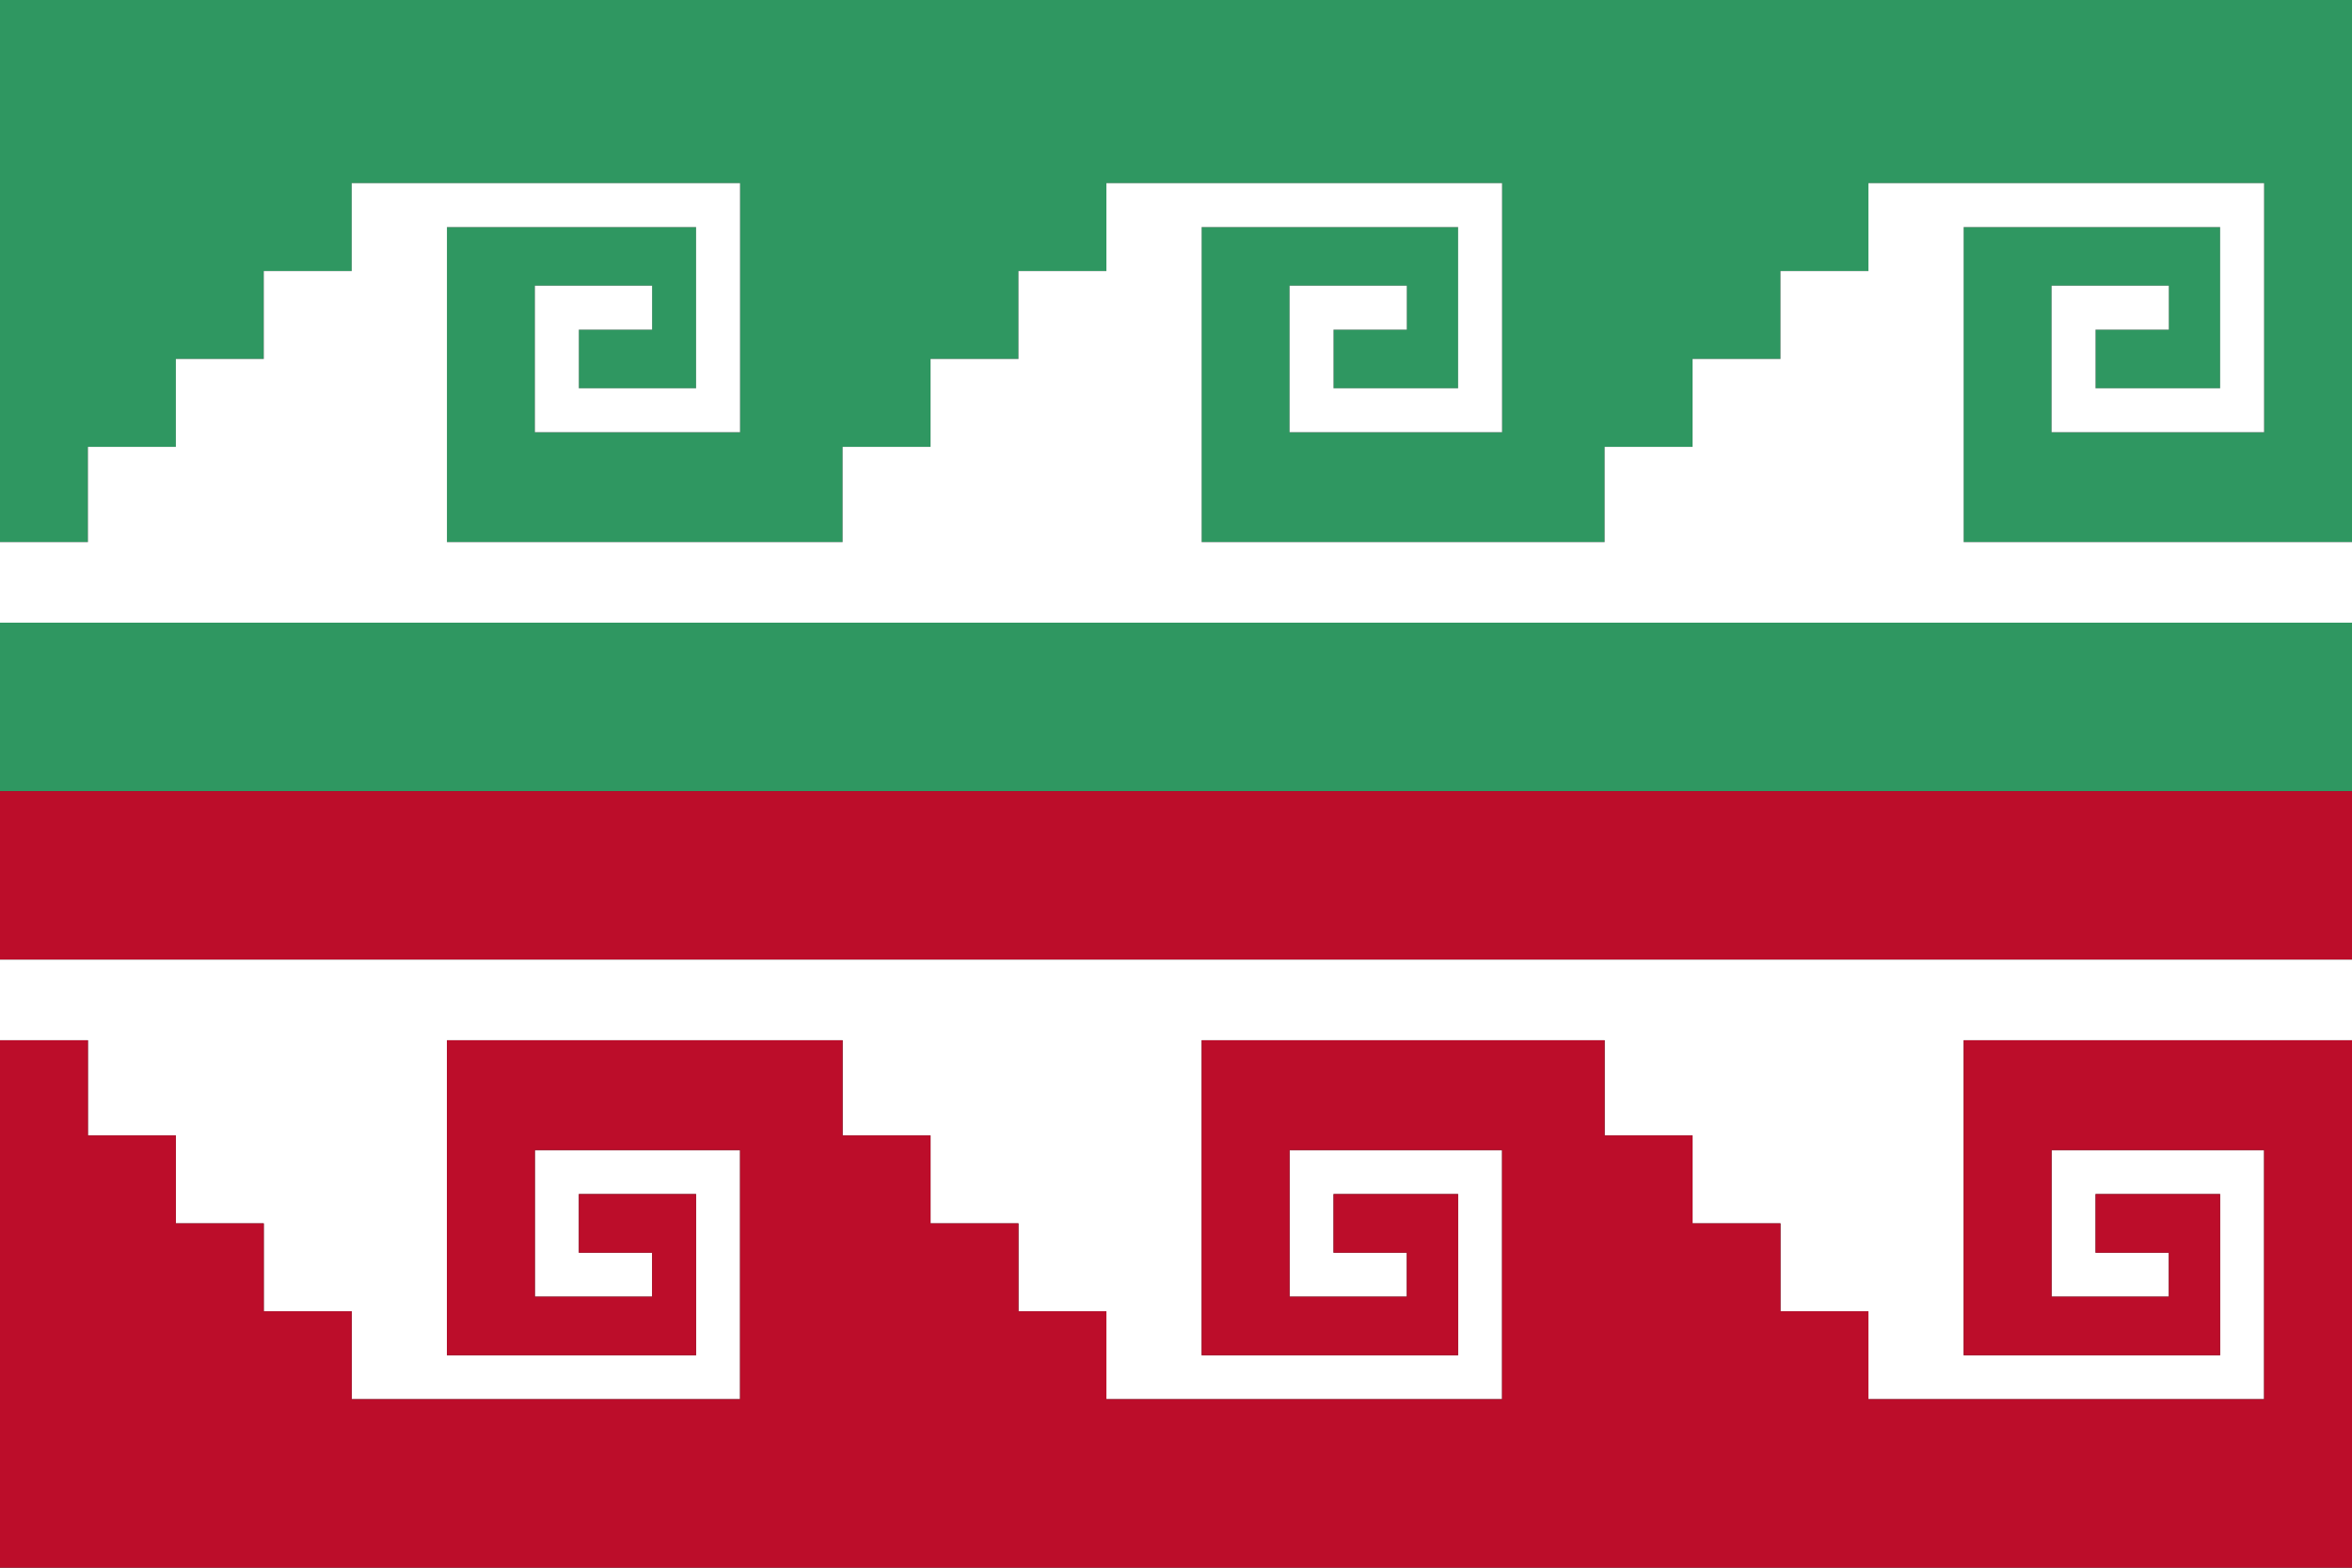 <?xml version="1.0" standalone="yes"?>
<svg xmlns="http://www.w3.org/2000/svg" width="321" height="214">
<rect width="100%" height="100%" fill="#333333" stroke="none"/>
<path style="fill:#2f9761; stroke:none;" d="M0 0L0 74L12 74L12 61L24 61L24 49L36 49L36 37L48 37L48 25L101 25L101 59L73 59L73 39L89 39L89 45L79 45L79 53L95 53L95 31L61 31L61 74L115 74L115 61L127 61L127 49L139 49L139 37L151 37L151 25L205 25L205 59L176 59L176 39L192 39L192 45L182 45L182 53L199 53L199 31L164 31L164 74L219 74L219 61L231 61L231 49L243 49L243 37L255 37L255 25L309 25L309 59L280 59L280 39L296 39L296 45L286 45L286 53L303 53L303 31L268 31L268 74L321 74L321 0L0 0z"/>
<path style="fill:#ffffff; stroke:none;" d="M48 25L48 37L36 37L36 49L24 49L24 61L12 61L12 74L0 74L0 85L321 85L321 74L268 74L268 31L303 31L303 53L286 53L286 45L296 45L296 39L280 39L280 59L309 59L309 25L255 25L255 37L243 37L243 49L231 49L231 61L219 61L219 74L164 74L164 31L199 31L199 53L182 53L182 45L192 45L192 39L176 39L176 59L205 59L205 25L151 25L151 37L139 37L139 49L127 49L127 61L115 61L115 74L61 74L61 31L95 31L95 53L79 53L79 45L89 45L89 39L73 39L73 59L101 59L101 25L48 25z"/>
<path style="fill:#2f9761; stroke:none;" d="M0 85L0 108L321 108L321 85L0 85z"/>
<path style="fill:#bc0d2a; stroke:none;" d="M0 108L0 131L321 131L321 108L0 108z"/>
<path style="fill:#ffffff; stroke:none;" d="M0 131L0 142L12 142L12 155L24 155L24 167L36 167L36 179L48 179L48 191L101 191L101 157L73 157L73 177L89 177L89 171L79 171L79 163L95 163L95 185L61 185L61 142L115 142L115 155L127 155L127 167L139 167L139 179L151 179L151 191L205 191L205 157L176 157L176 177L192 177L192 171L182 171L182 163L199 163L199 185L164 185L164 142L219 142L219 155L231 155L231 167L243 167L243 179L255 179L255 191L309 191L309 157L280 157L280 177L296 177L296 171L286 171L286 163L303 163L303 185L268 185L268 142L321 142L321 131L0 131z"/>
<path style="fill:#bc0d2a; stroke:none;" d="M0 142L0 214L321 214L321 142L268 142L268 185L303 185L303 163L286 163L286 171L296 171L296 177L280 177L280 157L309 157L309 191L255 191L255 179L243 179L243 167L231 167L231 155L219 155L219 142L164 142L164 185L199 185L199 163L182 163L182 171L192 171L192 177L176 177L176 157L205 157L205 191L151 191L151 179L139 179L139 167L127 167L127 155L115 155L115 142L61 142L61 185L95 185L95 163L79 163L79 171L89 171L89 177L73 177L73 157L101 157L101 191L48 191L48 179L36 179L36 167L24 167L24 155L12 155L12 142L0 142z"/>
</svg>
